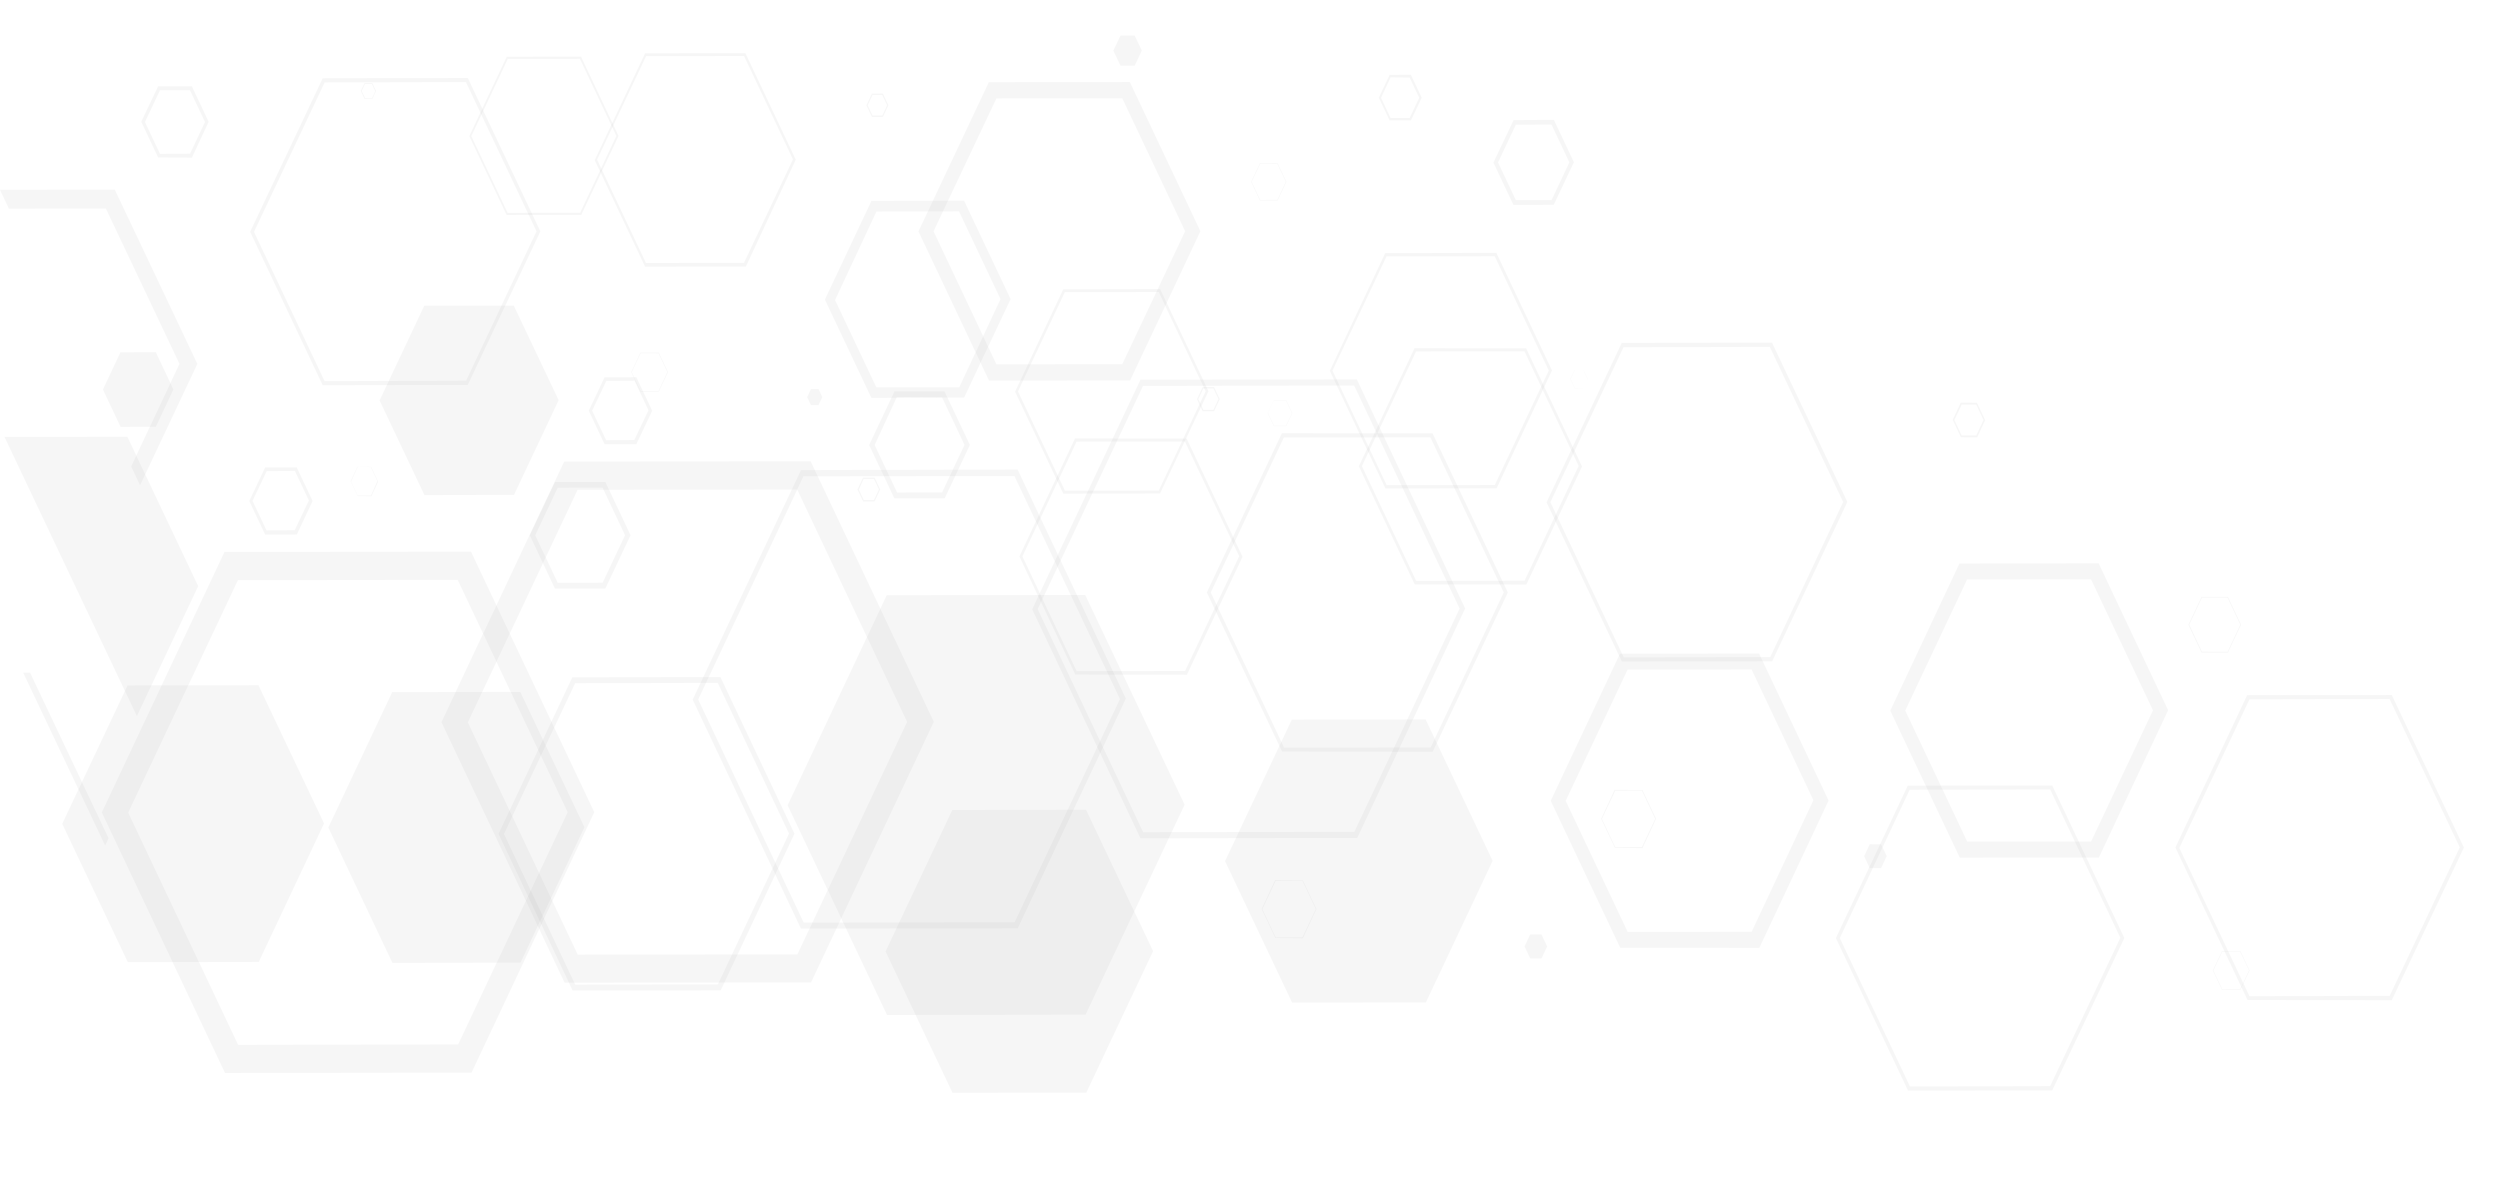 <svg xmlns="http://www.w3.org/2000/svg" width="1318" height="635" viewBox="0 0 1318 635" fill="none"><g opacity="0.5"><path d="M84.346 47.571L76.408 64.329L84.344 81.112L100.181 81.059L108.087 64.324L100.15 47.541L84.346 47.571ZM83.37 45.508L101.139 45.495L109.996 64.224L101.157 83.123L83.365 82.996L74.471 64.189L83.37 45.508Z" fill="black" fill-opacity="0.07"></path><path d="M0 100.079L4.696 110.008L55.824 109.948L94.631 191.831L69.142 245.933L73.838 255.862L104.036 191.847L60.516 99.995L0 100.079Z" fill="black" fill-opacity="0.07"></path><path d="M459.984 50.04L457.414 55.486L459.992 60.937L465.14 60.943L467.71 55.497L465.132 50.045L459.984 50.04ZM459.671 49.378L465.445 49.358L468.336 55.471L465.453 61.605L459.679 61.625L456.788 55.511L459.671 49.378Z" fill="black" fill-opacity="0.07"></path><path d="M586.962 26.708L590.729 18.757L598.22 18.772L601.958 26.677L598.223 34.605L590.75 34.629L586.962 26.708Z" fill="black" fill-opacity="0.07"></path><path d="M200.13 211.105L223.678 161.174L270.865 161.141L294.517 210.977L270.968 260.907L223.768 261.002L200.13 211.105Z" fill="black" fill-opacity="0.07"></path><path d="M425.536 209.365L427.539 205.149L431.532 205.139L433.52 209.344L431.517 213.56L427.524 213.571L425.536 209.365Z" fill="black" fill-opacity="0.07"></path><path d="M799.169 65.699L789.755 85.627L799.164 105.525L817.988 105.495L827.371 85.59L817.962 65.692L799.138 65.722L799.169 65.699ZM797.996 63.308L819.209 63.203L829.76 85.516L819.116 107.971L797.885 108.036L787.334 85.724L797.996 63.308Z" fill="black" fill-opacity="0.07"></path><path d="M733.118 40.748L728.073 51.572L733.1 62.203L743.181 62.209L748.218 51.546L743.191 40.916L733.118 40.748ZM732.51 39.463L743.811 39.44L749.519 51.511L743.853 63.449L732.584 63.449L726.931 51.495L732.597 39.557L732.51 39.463Z" fill="black" fill-opacity="0.07"></path><path d="M461.971 111.703L440.233 158.177L461.998 204.203L505.736 204.161L527.474 157.686L505.598 111.427L461.879 111.508L461.971 111.703ZM459.227 105.901L508.259 105.813L532.786 157.68L508.295 209.573L459.401 209.772L434.892 157.944L459.351 106.073L459.227 105.901Z" fill="black" fill-opacity="0.07"></path><path d="M192.441 44.163L190.665 47.96L192.506 51.854L196.087 51.873L197.864 48.077L196.023 44.183L192.441 44.163ZM192.239 43.735L196.231 43.724L198.238 47.969L196.235 52.185L192.242 52.195L190.235 47.951L192.239 43.735Z" fill="black" fill-opacity="0.07"></path><path d="M525.307 51.862L492.157 121.956L525.302 192.046L591.661 191.998L624.81 121.904L591.665 51.814L525.307 51.862ZM521.275 43.335L595.649 43.243L632.845 121.9L595.794 200.559L521.419 200.651L484.223 121.994L521.338 43.29L521.275 43.335Z" fill="black" fill-opacity="0.07"></path><path d="M664.361 86.339L659.846 95.856L664.376 105.435L673.416 105.397L677.912 95.841L673.401 86.301L664.361 86.339ZM664.232 86.067L673.537 86.05L678.177 95.862L673.545 105.67L664.24 105.687L659.599 95.874L664.232 86.067Z" fill="black" fill-opacity="0.07"></path><path d="M337.753 186.212L333.03 196.187L337.744 206.156L347.181 206.149L351.854 196.157L347.159 186.228L337.753 186.212ZM337.624 185.939L347.308 185.915L352.151 196.156L347.31 206.421L337.626 206.446L332.783 196.205L337.593 185.962L337.624 185.939Z" fill="black" fill-opacity="0.07"></path><path d="M671.579 211.005L668.442 217.681L671.665 224.495L677.95 224.477L681.137 217.818L677.97 211.12L671.685 211.138L671.579 211.005ZM671.593 210.943L678.061 210.953L681.302 217.806L678.042 224.672L671.574 224.663L668.333 217.809L671.561 210.966L671.593 210.943Z" fill="black" fill-opacity="0.07"></path><path d="M340.628 29.576L314.767 84.148L340.547 138.663L392.219 138.582L418.048 84.033L392.269 29.518L340.596 29.598L340.628 29.576ZM339.878 28.079L392.971 28.036L419.524 84.186L393.222 140.523L340.097 140.589L313.544 84.439L340.066 28.207L339.878 28.079Z" fill="black" fill-opacity="0.07"></path><path d="M171.174 43.428L133.899 122.244L171.113 200.94L245.711 200.691L282.858 121.964L245.644 43.268L171.174 43.428ZM170.142 41.247L246.627 41.121L284.873 121.998L246.615 202.961L170.13 203.087L131.884 122.21L170.142 41.247Z" fill="black" fill-opacity="0.07"></path><path d="M830.245 195.061L827.988 199.819L830.234 204.57L834.793 204.679L837.051 199.92L834.804 195.17L830.3 195.178L830.245 195.061ZM830.3 195.178L834.886 195.164L837.096 199.836L834.793 204.679L830.175 204.715L827.855 199.809L830.19 194.944L830.3 195.178Z" fill="black" fill-opacity="0.07"></path><path d="M730.981 135.151L702.478 195.376L731.037 255.77L788.072 255.7L816.521 195.358L788.016 135.08L731.013 135.128L730.981 135.151ZM730.221 133.454L788.887 133.324L818.202 195.315L789.015 257.424L730.413 257.508L701.099 195.517L730.317 133.386L730.221 133.454Z" fill="black" fill-opacity="0.07"></path><path d="M561.37 154.008L536.67 206.36L561.418 258.694L610.898 258.654L635.63 206.279L610.882 153.945L561.37 154.008ZM560.67 152.528L611.648 152.418L637.096 206.232L611.566 260.156L560.588 260.266L535.159 206.491L560.511 152.641L560.67 152.528Z" fill="black" fill-opacity="0.07"></path><path d="M267.592 31.273L248.463 71.754L267.595 112.212L305.856 112.188L324.967 71.668L305.743 31.015L267.5 31.078L267.592 31.273ZM266.966 29.949L306.314 29.886L326.072 71.667L306.422 113.295L267.106 113.336L247.44 71.749L267.058 30.143L266.966 29.949Z" fill="black" fill-opacity="0.07"></path><path d="M415.244 424.555L467.481 313.801L572.114 313.667L624.523 424.226L572.318 534.957L467.653 535.113L415.244 424.555Z" fill="black" fill-opacity="0.07"></path><path d="M173.109 436.276L206.788 364.874L274.316 364.78L308.132 436.11L274.421 507.535L206.893 507.629L173.109 436.276Z" fill="black" fill-opacity="0.07"></path><path d="M472.803 209.346L461.11 234.617L472.95 259.655L496.657 259.61L508.493 234.549L496.634 209.473L472.803 209.346ZM471.367 206.308L497.929 206.276L511.316 234.584L498.062 262.67L471.499 262.703L458.223 234.628L471.491 206.481L471.367 206.308Z" fill="black" fill-opacity="0.07"></path><path d="M304.488 258.237L246.662 380.822L304.573 503.286L420.393 503.158L478.219 380.573L420.308 258.109L304.488 258.237ZM297.454 243.362L427.361 243.169L492.325 380.546L427.586 517.92L297.661 518.074L232.716 380.736L297.422 243.385L297.454 243.362Z" fill="black" fill-opacity="0.07"></path><path d="M1034.24 213.224L1030.33 221.427L1034.18 229.565L1041.89 229.585L1045.73 221.427L1041.88 213.289L1034.17 213.269L1034.24 213.224ZM1033.71 212.296L1042.24 212.356L1046.57 221.506L1042.35 230.558L1033.81 230.499L1029.49 221.348L1033.71 212.296Z" fill="black" fill-opacity="0.07"></path><path d="M2.383 230.348L72.17 377.565L104.471 309.004L67.156 230.275L2.383 230.348Z" fill="black" fill-opacity="0.07"></path><path d="M54.275 205.365L63.522 185.711L82.132 185.677L91.431 205.341L82.152 225.017L63.574 225.029L54.275 205.365Z" fill="black" fill-opacity="0.07"></path><path d="M645.855 453.994L681.044 379.399L751.591 379.306L786.917 453.829L751.715 528.485L681.2 528.556L645.855 453.994Z" fill="black" fill-opacity="0.07"></path><path d="M982.77 451.381L985.744 445.079L991.701 445.086L994.665 451.355L991.692 457.656L985.753 457.689L982.77 451.381Z" fill="black" fill-opacity="0.07"></path><path d="M32.815 434.319L67.275 361.329L136.255 361.25L170.839 434.116L136.399 507.144L67.386 507.246L32.815 434.319Z" fill="black" fill-opacity="0.07"></path><path d="M1037.06 305.466L1004.44 374.614L1037.11 443.692L1102.44 443.638L1135.06 374.49L1102.4 305.412L1037.06 305.466ZM1033.1 297.094L1106.4 296.98L1143.03 374.43L1106.52 452.082L1033.2 452.157L996.558 374.668L1033.06 297.016L1033.1 297.094Z" fill="black" fill-opacity="0.07"></path><path d="M319.648 200.837L312.168 216.493L319.534 232.069L334.411 231.966L341.891 216.309L334.526 200.734L319.68 200.814L319.648 200.837ZM318.778 198.906L335.474 198.871L343.834 216.55L335.461 234.185L318.747 234.181L310.405 216.542L318.76 198.868L318.778 198.906Z" fill="black" fill-opacity="0.07"></path><path d="M634.38 204.787L631.738 210.44L634.408 216.086L639.72 216.08L642.395 210.405L639.725 204.758L634.38 204.787ZM634.049 204.087L640.037 204.071L643.039 210.418L640.052 216.781L634.063 216.797L631.062 210.449L634.049 204.087Z" fill="black" fill-opacity="0.07"></path><path d="M12.249 354.67L55.438 445.82L57.26 441.94L15.863 354.667L12.249 354.67Z" fill="black" fill-opacity="0.07"></path><path d="M851.549 416.841L844.509 431.72L851.543 446.595L865.617 446.591L872.657 431.712L865.604 416.799L851.549 416.841ZM851.346 416.413L865.905 416.535L873.068 431.682L865.907 447.114L851.38 446.969L844.143 431.666L851.304 416.235L851.346 416.413Z" fill="black" fill-opacity="0.07"></path><path d="M855.911 183.06L817.358 264.75L856.027 346.522L933.289 346.42L971.722 264.658L933.053 182.886L855.911 183.06ZM854.824 180.763L934.215 180.666L973.915 264.618L934.288 348.623L855.049 348.769L815.349 264.817L854.975 180.812L854.824 180.763Z" fill="black" fill-opacity="0.07"></path><path d="M602.592 203.458L547.083 321.139L602.692 438.735L714.003 438.515L769.513 320.834L713.903 203.238L602.592 203.458ZM601.046 200.187L715.33 200.051L772.413 320.762L715.55 441.786L601.233 441.945L544.15 321.233L601.215 200.275L601.046 200.187Z" fill="black" fill-opacity="0.07"></path><path d="M1185.92 368.673L1148.94 447.025L1185.92 525.215L1259.86 525.014L1296.79 446.745L1259.8 368.517L1185.92 368.673ZM1184.89 366.492L1260.94 366.419L1298.96 446.828L1260.94 527.311L1184.89 527.183L1146.88 446.813L1184.8 366.298L1184.89 366.492Z" fill="black" fill-opacity="0.07"></path><path d="M746.555 185.225L717.984 245.757L746.581 306.23L803.748 306.17L832.287 245.66L803.691 185.188L746.523 185.248L746.555 185.225ZM745.731 183.573L804.571 183.633L834.033 245.935L804.687 308.156L745.848 308.097L716.404 245.833L745.718 183.635L745.731 183.573Z" fill="black" fill-opacity="0.07"></path><path d="M188.496 246.291L185.075 253.895L188.573 261.293L195.567 261.244L198.988 253.641L195.489 246.242L188.417 246.035L188.496 246.291ZM188.417 246.035L195.648 246.13L199.331 253.918L195.783 261.611L188.551 261.516L184.868 253.729L188.417 246.035Z" fill="black" fill-opacity="0.07"></path><path d="M378.465 518.959L415.971 439.461L378.407 360.025L303.21 360.177L265.704 439.676L303.269 519.111L378.465 518.959ZM379.957 522.113L301.868 522.175L262.831 439.624L301.737 357.062L379.807 356.961L418.844 439.512L379.957 522.113Z" fill="black" fill-opacity="0.07"></path><path d="M294.02 257.157L282.185 282.217L294.025 307.255L317.701 307.233L329.536 282.172L317.696 257.134L294.02 257.157ZM292.584 254.12L319.147 254.087L332.423 282.162L319.137 310.27L292.574 310.303L279.298 282.228L292.584 254.12Z" fill="black" fill-opacity="0.07"></path><path d="M125.428 305.848L67.599 428.404L125.537 550.856L241.546 550.632L299.265 428.205L241.309 305.715L125.428 305.848ZM118.391 290.975L248.317 290.862L313.293 428.187L248.583 565.506L118.643 565.68L53.65 428.316L118.359 290.997L118.391 290.975Z" fill="black" fill-opacity="0.07"></path><path d="M466.847 501.606L502.036 427.012L572.564 426.88L607.909 501.442L572.688 576.059L502.173 576.13L466.847 501.606Z" fill="black" fill-opacity="0.07"></path><path d="M803.741 498.955L806.715 492.653L812.671 492.66L815.655 498.968L812.681 505.269L806.724 505.263L803.741 498.955Z" fill="black" fill-opacity="0.07"></path><path d="M858.044 353.048L825.425 422.196L858.11 491.313L923.477 491.237L956.035 421.871L923.443 352.949L858.076 353.025L858.044 353.048ZM854.117 344.653L927.386 344.562L964.03 422.051L927.523 499.703L854.198 499.678L817.555 422.189L854.094 344.514L854.117 344.653Z" fill="black" fill-opacity="0.07"></path><path d="M140.605 248.383L133.125 264.039L140.49 279.615L155.368 279.512L162.848 263.855L155.482 248.28L140.637 248.36L140.605 248.383ZM139.734 246.452L156.43 246.417L164.808 264.135L156.486 281.787L139.79 281.822L131.43 264.143L139.785 246.469L139.734 246.452Z" fill="black" fill-opacity="0.07"></path><path d="M455.355 252.373L452.768 258.142L455.383 263.672L460.746 263.682L463.388 258.029L460.773 252.499L455.411 252.49L455.355 252.373ZM455.098 251.828L461.086 251.812L464.032 258.042L461.059 264.344L455.07 264.359L452.069 258.012L455.074 251.688L455.098 251.828Z" fill="black" fill-opacity="0.07"></path><path d="M1160.86 315.059L1154.14 329.35L1160.88 343.602L1174.38 343.64L1181.1 329.349L1174.34 315.058L1160.86 315.059ZM1160.68 314.67L1174.54 314.661L1181.48 329.341L1174.56 344.03L1160.67 344.061L1153.73 329.381L1160.68 314.67Z" fill="black" fill-opacity="0.07"></path><path d="M672.53 464.412L665.54 479.307L672.574 494.182L686.63 494.139L693.669 479.261L686.654 464.425L672.548 464.451L672.53 464.412ZM672.346 464.023L686.904 464.145L694.049 479.253L686.888 494.684L672.361 494.54L665.124 479.237L672.285 463.806L672.346 464.023Z" fill="black" fill-opacity="0.07"></path><path d="M1171.57 501.684L1166.88 511.636L1171.59 521.605L1181.01 521.559L1185.7 511.607L1180.99 501.638L1171.57 501.684ZM1171.44 501.411L1181.12 501.387L1185.97 511.628L1181.16 521.871L1171.45 521.857L1166.61 511.616L1171.44 501.411Z" fill="black" fill-opacity="0.07"></path><path d="M676.845 230.646L638.312 312.375L676.98 394.147L754.242 394.045L792.776 312.316L754.107 230.544L676.845 230.646ZM675.777 228.388L755.242 228.446L794.923 312.36L755.297 396.365L675.928 396.239L636.247 312.325L675.841 228.343L675.777 228.388Z" fill="black" fill-opacity="0.07"></path><path d="M423.589 251.096L368.079 368.778L423.689 486.374L534.904 486.221L590.414 368.54L534.822 250.983L423.589 251.096ZM422.042 247.826L536.486 247.577L593.569 368.288L536.546 489.424L422.262 489.561L365.179 368.849L422.243 247.891L422.042 247.826Z" fill="black" fill-opacity="0.07"></path><path d="M1006.8 416.304L969.94 494.566L1006.93 572.794L1080.84 572.616L1117.85 494.403L1080.86 416.174L1006.92 416.376L1006.8 416.304ZM1005.88 414.195L1081.93 414.122L1119.95 494.531L1081.94 574.852L1005.92 574.964L967.893 494.555L1005.83 414.078L1005.88 414.195Z" fill="black" fill-opacity="0.07"></path><path d="M567.544 232.83L539.005 293.34L567.602 353.812L624.769 353.752L653.308 293.243L624.712 232.77L567.544 232.83ZM566.752 231.156L625.592 231.215L655.054 293.518L625.708 355.738L566.9 355.656L537.438 293.354L566.752 231.156Z" fill="black" fill-opacity="0.07"></path></g></svg>